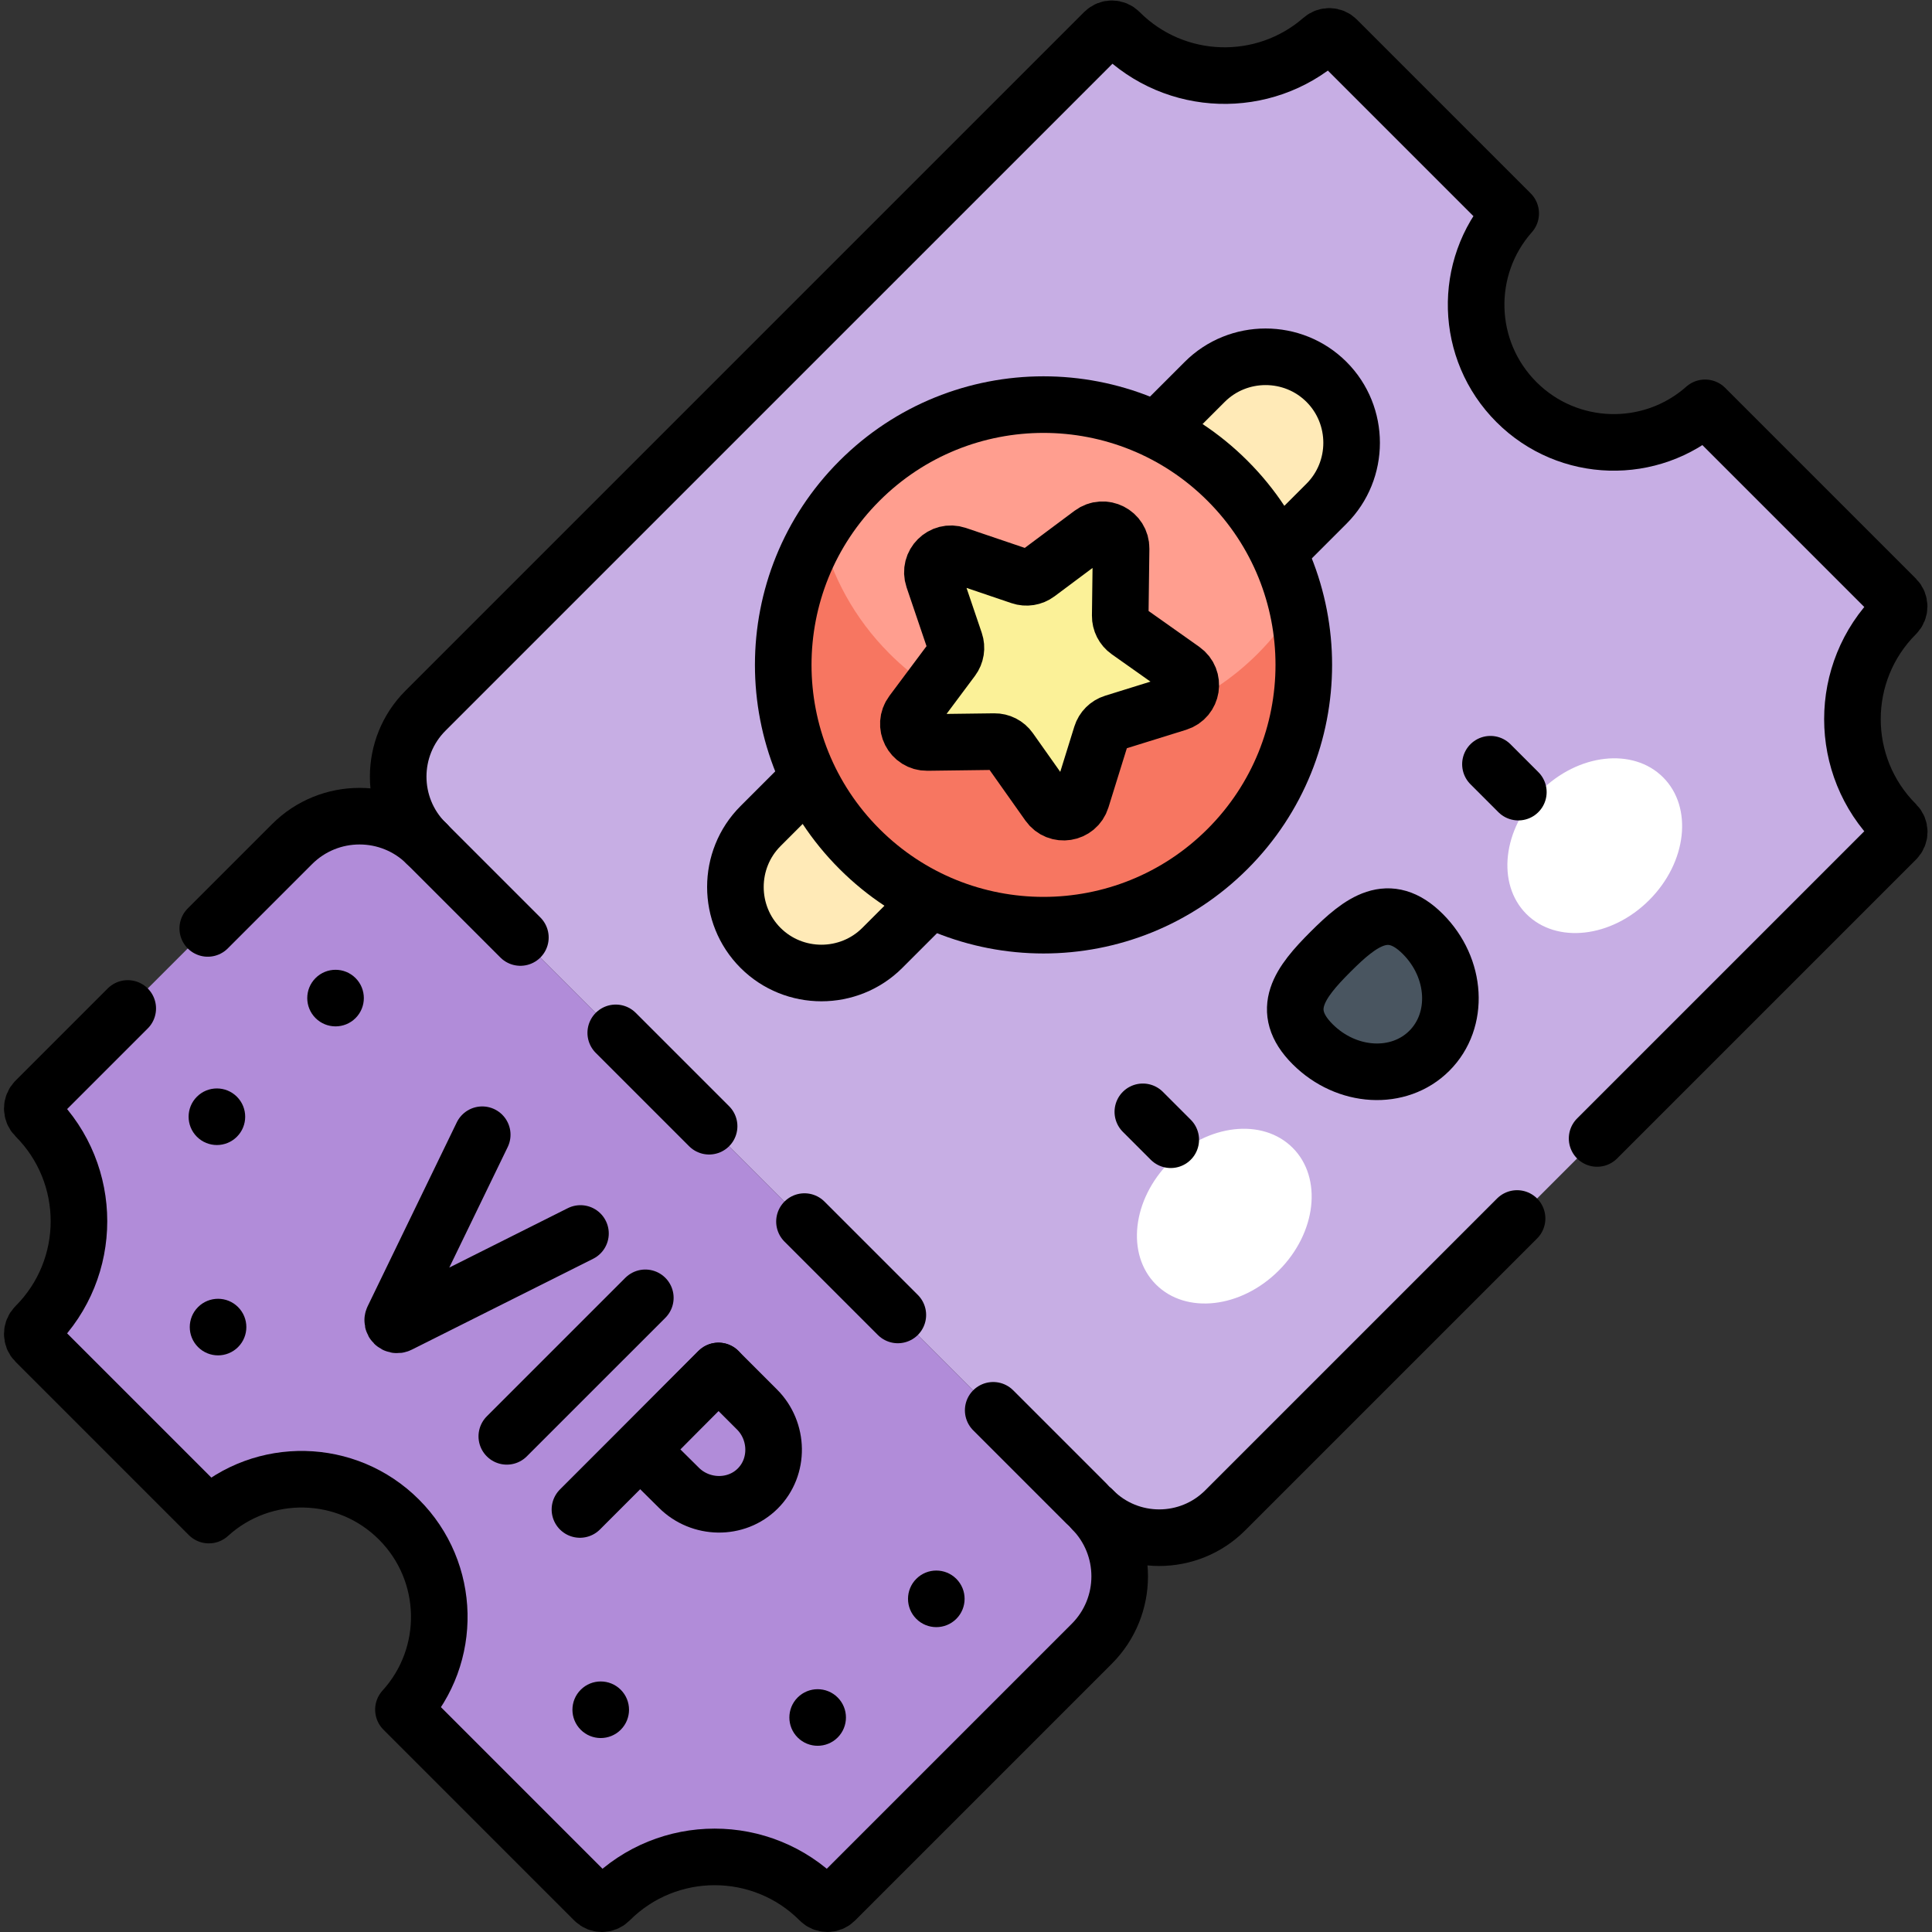<?xml version="1.0" encoding="UTF-8" standalone="no"?>
<!-- Created with Inkscape (http://www.inkscape.org/) -->

<svg
   version="1.1"
   id="svg10539"
   xml:space="preserve"
   width="682.667"
   height="682.667"
   viewBox="0 0 682.667 682.667"
   xmlns="http://www.w3.org/2000/svg"
   xmlns:svg="http://www.w3.org/2000/svg"><rect x="0" y="0" width="682.667" height="682.667" fill="#333333" stroke="none"/><defs
     id="defs10543"><clipPath
       clipPathUnits="userSpaceOnUse"
       id="clipPath10553"><path
         d="M 0,512 H 512 V 0 H 0 Z"
         id="path10551" /></clipPath></defs><g
     id="g10545"
     transform="matrix(1.333,0,0,-1.333,0,682.667)"><g
       id="g10547"><g
         id="g10549"
         clip-path="url(#clipPath10553)"><g
           id="g10555"
           transform="translate(350.44,501.761)"><path
             d="m 0,0 c -15.442,-13.483 -38.912,-12.869 -53.623,1.842 -0.013,0.012 -0.027,0.027 -0.041,0.041 -1.123,1.125 -2.935,1.15 -4.059,0.026 l -179.925,-179.926 c -9.658,-9.658 -9.658,-25.317 0,-34.974 l 177.004,-177.005 c 9.658,-9.658 25.317,-9.658 34.975,0 l 177.832,177.832 c 1.119,1.119 1.119,2.934 0,4.053 l -0.047,0.047 c -15.357,15.357 -15.357,40.255 0,55.613 1.145,1.145 1.145,3.002 0,4.146 l -50.565,50.565 c -0.007,0 -0.012,0 -0.02,10e-4 -14.337,-12.705 -36.271,-12.2 -49.997,1.526 -13.727,13.727 -14.231,35.66 -1.527,49.998 0,0.008 0,0.012 -10e-4,0.02 L 3.924,-0.113 C 2.853,0.959 1.142,0.997 0,0"
             style="fill:#c7aee4;fill-opacity:1;fill-rule:nonzero;stroke:none"
             id="path10557" /></g><g
           id="g10559"
           transform="translate(342.651,207.875)"><path
             d="m 0,0 c 7.968,-7.969 6.316,-22.539 -3.689,-32.544 -10.006,-10.006 -24.577,-11.658 -32.544,-3.69 -7.969,7.968 -6.317,22.539 3.689,32.545 C -22.539,6.316 -7.968,7.968 0,0"
             style="fill:#ffffff;fill-opacity:1;fill-rule:nonzero;stroke:none"
             id="path10561" /></g><g
           id="g10563"
           transform="translate(404.616,269.84)"><path
             d="M 0,0 C 7.968,-7.968 22.539,-6.315 32.544,3.69 42.55,13.695 44.202,28.266 36.234,36.234 28.266,44.202 13.695,42.551 3.689,32.545 -6.316,22.539 -7.968,7.969 0,0"
             style="fill:#ffffff;fill-opacity:1;fill-rule:nonzero;stroke:none"
             id="path10565" /></g><g
           id="g10567"
           transform="translate(377.155,264.549)"><path
             d="m 0,0 c -9.027,9.027 -16.415,3.336 -24.482,-4.73 -8.067,-8.068 -13.758,-15.456 -4.731,-24.483 9.026,-9.027 22.884,-9.805 30.951,-1.738 C 9.805,-22.884 9.027,-9.026 0,0"
             style="fill:#495560;fill-opacity:1;fill-rule:nonzero;stroke:none"
             id="path10569" /></g><g
           id="g10571"
           transform="translate(302.94,217.409)"><path
             d="M 0,0 7.398,-7.398"
             style="fill:none;stroke:#000000;stroke-width:15;stroke-linecap:round;stroke-linejoin:round;stroke-miterlimit:10;stroke-dasharray:none;stroke-opacity:1"
             id="path10573" /></g><g
           id="g10575"
           transform="translate(377.155,264.549)"><path
             d="m 0,0 c -9.027,9.027 -16.415,3.336 -24.482,-4.73 -8.067,-8.068 -13.758,-15.456 -4.731,-24.483 9.026,-9.026 22.884,-9.805 30.951,-1.738 C 9.805,-22.884 9.027,-9.026 0,0 Z"
             style="fill:none;stroke:#000000;stroke-width:15;stroke-linecap:round;stroke-linejoin:round;stroke-miterlimit:10;stroke-dasharray:none;stroke-opacity:1"
             id="path10577" /></g><g
           id="g10579"
           transform="translate(395.082,309.551)"><path
             d="M 0,0 7.398,-7.397"
             style="fill:none;stroke:#000000;stroke-width:15;stroke-linecap:round;stroke-linejoin:round;stroke-miterlimit:10;stroke-dasharray:none;stroke-opacity:1"
             id="path10581" /></g><g
           id="g10583"
           transform="translate(113.192,288.368)"><path
             d="m 0,0 c -9.879,9.88 -25.897,9.88 -35.776,0 l -68.003,-68.003 c -1.14,-1.14 -1.14,-3.006 0,-4.146 15.357,-15.358 15.357,-40.256 0,-55.614 -1.14,-1.14 -1.14,-3.006 0,-4.146 l 45.942,-45.943 h 0.02 c 14.327,13.054 36.531,12.661 50.379,-1.187 13.848,-13.849 14.242,-36.052 1.188,-50.38 0,-0.008 0,-0.013 0,-0.013 l 50.59,-50.596 c 1.119,-1.12 2.934,-1.12 4.053,0 l 0.047,0.046 c 15.357,15.357 40.256,15.357 55.614,0 l 0.046,-0.046 c 1.115,-1.116 2.939,-1.116 4.053,0 l 68.05,68.049 c 9.88,9.879 9.88,25.897 0,35.776 z"
             style="fill:#b18cd9;fill-opacity:1;fill-rule:nonzero;stroke:none"
             id="path10585" /></g><g
           id="g10587"
           transform="translate(351.624,378.608)"><path
             d="m 0,0 -117.742,-117.741 c -8.878,-8.878 -23.406,-8.878 -32.284,0 -8.878,8.878 -8.878,23.406 0,32.284 L -32.284,32.285 c 8.878,8.878 23.406,8.878 32.284,0 C 8.878,23.406 8.878,8.879 0,0"
             style="fill:#ffeab7;fill-opacity:1;fill-rule:nonzero;stroke:none"
             id="path10589" /></g><g
           id="g10591"
           transform="translate(252.59,344.144)"><path
             d="m 0,0 -50.992,-50.992 c -8.878,-8.878 -8.878,-23.406 0,-32.284 8.878,-8.878 23.407,-8.878 32.284,0 l 50.993,50.992 z"
             style="fill:#ffeab7;fill-opacity:1;fill-rule:nonzero;stroke:none"
             id="path10593" /></g><g
           id="g10595"
           transform="translate(325.398,384.667)"><path
             d="m 0,0 c 26.944,-26.944 26.944,-70.63 0,-97.574 -26.945,-26.945 -70.63,-26.945 -97.575,0 -26.944,26.944 -26.944,70.63 0,97.574 C -70.63,26.945 -26.945,26.945 0,0"
             style="fill:#ff9e8f;fill-opacity:1;fill-rule:nonzero;stroke:none"
             id="path10597" /></g><g
           id="g10599"
           transform="translate(333.386,338.838)"><path
             d="m 0,0 c -26.944,-26.944 -70.63,-26.944 -97.575,0 -9.338,9.338 -15.433,20.687 -18.298,32.653 -16.012,-26.527 -12.584,-61.504 10.311,-84.398 26.945,-26.944 70.63,-26.944 97.575,0 17.606,17.606 23.701,42.36 18.299,64.921 C 7.479,8.483 4.05,4.05 0,0"
             style="fill:#f77661;fill-opacity:1;fill-rule:nonzero;stroke:none"
             id="path10601" /></g><g
           id="g10603"
           transform="translate(62.797,221.411)"><path
             d="m 0,0 c 2.929,-2.929 2.929,-7.678 0,-10.606 -2.929,-2.93 -7.678,-2.93 -10.606,0 -2.929,2.928 -2.929,7.677 0,10.606 C -7.678,2.929 -2.929,2.929 0,0"
             style="fill:#000000;fill-opacity:1;fill-rule:nonzero;stroke:none"
             id="path10605" /></g><g
           id="g10607"
           transform="translate(63.105,165.654)"><path
             d="m 0,0 c 2.929,-2.93 2.929,-7.678 0,-10.607 -2.929,-2.929 -7.677,-2.929 -10.606,0 -2.929,2.929 -2.929,7.677 0,10.607 C -7.677,2.929 -2.929,2.929 0,0"
             style="fill:#000000;fill-opacity:1;fill-rule:nonzero;stroke:none"
             id="path10609" /></g><g
           id="g10611"
           transform="translate(164.543,64.216)"><path
             d="m 0,0 c 2.929,-2.929 2.929,-7.678 0,-10.606 -2.929,-2.929 -7.678,-2.929 -10.606,0 -2.93,2.928 -2.93,7.677 0,10.606 C -7.678,2.929 -2.929,2.929 0,0"
             style="fill:#000000;fill-opacity:1;fill-rule:nonzero;stroke:none"
             id="path10613" /></g><g
           id="g10615"
           transform="translate(253.653,365.073)"><path
             d="m 0,0 16.869,-5.721 c 1.533,-0.519 3.223,-0.252 4.52,0.716 L 35.665,5.648 c 3.266,2.438 7.908,0.072 7.856,-4.002 l -0.228,-17.812 c -0.02,-1.618 0.757,-3.143 2.078,-4.077 l 14.544,-10.285 c 3.327,-2.353 2.511,-7.5 -1.38,-8.709 l -17.01,-5.288 c -1.545,-0.48 -2.755,-1.69 -3.235,-3.236 l -5.288,-17.01 c -1.21,-3.891 -6.356,-4.706 -8.709,-1.378 l -10.285,14.543 c -0.934,1.321 -2.459,2.097 -4.077,2.077 L -7.88,-49.757 c -4.075,-0.052 -6.441,4.591 -4.004,7.857 l 10.654,14.276 c 0.968,1.297 1.235,2.987 0.715,4.52 l -5.72,16.869 C -7.543,-2.376 -3.859,1.309 0,0"
             style="fill:#fbf198;fill-opacity:1;fill-rule:nonzero;stroke:none"
             id="path10617" /></g><g
           id="g10619"
           transform="translate(94.249,252.862)"><path
             d="m 0,0 c 2.929,-2.929 2.929,-7.677 0,-10.606 -2.929,-2.929 -7.678,-2.929 -10.607,0 -2.929,2.929 -2.929,7.677 0,10.606 C -7.678,2.93 -2.929,2.93 0,0"
             style="fill:#000000;fill-opacity:1;fill-rule:nonzero;stroke:none"
             id="path10621" /></g><g
           id="g10623"
           transform="translate(423.356,210.349)"><path
             d="m 0,0 79.247,79.248 c 1.119,1.119 1.119,2.934 0,4.053 l -0.046,0.047 c -15.358,15.357 -15.358,40.256 0,55.613 1.145,1.145 1.145,3.002 0,4.146 l -50.565,50.565 c -0.008,0 -0.012,0 -0.02,0.001 -14.338,-12.705 -36.272,-12.2 -49.998,1.526 -13.726,13.727 -14.231,35.66 -1.526,49.998 -10e-4,0.008 -10e-4,0.012 -10e-4,0.02 l -46.082,46.082 c -1.072,1.072 -2.782,1.11 -3.925,0.113 -15.441,-13.483 -38.911,-12.869 -53.622,1.842 -0.014,0.013 -0.027,0.027 -0.041,0.041 -1.123,1.125 -2.935,1.15 -4.059,0.026 L -310.564,113.396 c -9.658,-9.659 -9.658,-25.318 0,-34.975"
             style="fill:none;stroke:#000000;stroke-width:15;stroke-linecap:round;stroke-linejoin:round;stroke-miterlimit:10;stroke-dasharray:none;stroke-opacity:1"
             id="path10625" /></g><g
           id="g10627"
           transform="translate(289.796,111.765)"><path
             d="m 0,0 c 9.658,-9.658 25.316,-9.658 34.975,0 l 77.371,77.371"
             style="fill:none;stroke:#000000;stroke-width:15;stroke-linecap:round;stroke-linejoin:round;stroke-miterlimit:10;stroke-dasharray:none;stroke-opacity:1"
             id="path10629" /></g><g
           id="g10631"
           transform="translate(33.86,244.812)"><path
             d="m 0,0 -24.447,-24.447 c -1.14,-1.14 -1.14,-3.006 0,-4.147 15.357,-15.357 15.357,-40.256 0,-55.613 -1.14,-1.141 -1.14,-3.006 0,-4.147 l 45.942,-45.942 h 0.02 c 14.327,13.054 36.531,12.66 50.379,-1.187 13.848,-13.849 14.242,-36.052 1.188,-50.38 0.001,-0.008 0.001,-0.013 0.001,-0.013 l 50.589,-50.597 c 1.12,-1.12 2.934,-1.12 4.053,0 l 0.047,0.046 c 15.357,15.358 40.256,15.358 55.614,0 l 0.046,-0.046 c 1.115,-1.115 2.939,-1.115 4.053,0 l 68.05,68.05 c 9.88,9.879 9.88,25.897 0,35.776"
             style="fill:none;stroke:#000000;stroke-width:15;stroke-linecap:round;stroke-linejoin:round;stroke-miterlimit:10;stroke-dasharray:none;stroke-opacity:1"
             id="path10633" /></g><g
           id="g10635"
           transform="translate(113.192,288.368)"><path
             d="M 0,0 C -9.879,9.88 -25.897,9.88 -35.776,0 L -58.119,-22.343"
             style="fill:none;stroke:#000000;stroke-width:15;stroke-linecap:round;stroke-linejoin:round;stroke-miterlimit:10;stroke-dasharray:none;stroke-opacity:1"
             id="path10637" /></g><g
           id="g10639"
           transform="translate(325.398,384.667)"><path
             d="m 0,0 c 26.944,-26.944 26.944,-70.63 0,-97.574 -26.945,-26.945 -70.63,-26.945 -97.575,0 -26.944,26.944 -26.944,70.63 0,97.574 C -70.63,26.945 -26.945,26.945 0,0 Z"
             style="fill:none;stroke:#000000;stroke-width:15;stroke-linecap:round;stroke-linejoin:round;stroke-miterlimit:10;stroke-dasharray:none;stroke-opacity:1"
             id="path10641" /></g><g
           id="g10643"
           transform="translate(244.937,271.922)"><path
             d="m 0,0 -11.055,-11.055 c -8.878,-8.878 -23.406,-8.878 -32.284,0 -8.878,8.878 -8.878,23.407 0,32.284 l 11.054,11.055"
             style="fill:none;stroke:#000000;stroke-width:15;stroke-linecap:round;stroke-linejoin:round;stroke-miterlimit:10;stroke-dasharray:none;stroke-opacity:1"
             id="path10645" /></g><g
           id="g10647"
           transform="translate(306.65,398.204)"><path
             d="m 0,0 12.689,12.689 c 8.878,8.878 23.406,8.878 32.285,0 8.878,-8.878 8.878,-23.406 0,-32.285 L 33.21,-31.358"
             style="fill:none;stroke:#000000;stroke-width:15;stroke-linecap:round;stroke-linejoin:round;stroke-miterlimit:10;stroke-dasharray:none;stroke-opacity:1"
             id="path10649" /></g><g
           id="g10651"
           transform="translate(171.061,168.106)"><path
             d="M 0,0 -36.719,-36.719"
             style="fill:none;stroke:#000000;stroke-width:15;stroke-linecap:round;stroke-linejoin:round;stroke-miterlimit:10;stroke-dasharray:none;stroke-opacity:1"
             id="path10653" /></g><g
           id="g10655"
           transform="translate(127.828,211.34)"><path
             d="m 0,0 -23.613,-48.722 c -0.478,-1.003 0.579,-2.046 1.576,-1.554 l 48.079,24.1"
             style="fill:none;stroke:#000000;stroke-width:15;stroke-linecap:round;stroke-linejoin:round;stroke-miterlimit:10;stroke-dasharray:none;stroke-opacity:1"
             id="path10657" /></g><g
           id="g10659"
           transform="translate(190.447,148.721)"><path
             d="M 0,0 -36.719,-36.719"
             style="fill:none;stroke:#000000;stroke-width:15;stroke-linecap:round;stroke-linejoin:round;stroke-miterlimit:10;stroke-dasharray:none;stroke-opacity:1"
             id="path10661" /></g><g
           id="g10663"
           transform="translate(200.874,117.569)"><path
             d="m 0,0 c -5.723,-5.723 -15.204,-5.52 -20.927,0.203 -2.838,2.838 -10.199,10.108 -10.199,10.108 0,0 7.478,7.569 10.362,10.453 2.369,2.37 10.337,10.387 10.337,10.387 0,0 6.87,-6.87 10.224,-10.223 C 5.52,15.205 5.723,5.724 0,0 Z"
             style="fill:none;stroke:#000000;stroke-width:15;stroke-linecap:round;stroke-linejoin:round;stroke-miterlimit:10;stroke-dasharray:none;stroke-opacity:1"
             id="path10665" /></g><g
           id="g10667"
           transform="translate(253.653,365.073)"><path
             d="m 0,0 16.869,-5.721 c 1.533,-0.519 3.223,-0.252 4.52,0.716 L 35.665,5.648 c 3.266,2.438 7.908,0.072 7.856,-4.002 l -0.228,-17.812 c -0.02,-1.618 0.757,-3.143 2.078,-4.077 l 14.544,-10.285 c 3.327,-2.353 2.511,-7.5 -1.38,-8.709 l -17.01,-5.288 c -1.545,-0.48 -2.755,-1.69 -3.235,-3.236 l -5.288,-17.01 c -1.21,-3.891 -6.356,-4.706 -8.709,-1.378 l -10.285,14.543 c -0.934,1.321 -2.459,2.097 -4.077,2.077 L -7.88,-49.757 c -4.075,-0.052 -6.441,4.591 -4.004,7.857 l 10.654,14.276 c 0.968,1.297 1.235,2.987 0.715,4.52 l -5.72,16.869 C -7.543,-2.376 -3.859,1.309 0,0 Z"
             style="fill:none;stroke:#000000;stroke-width:15;stroke-linecap:round;stroke-linejoin:round;stroke-miterlimit:10;stroke-dasharray:none;stroke-opacity:1"
             id="path10669" /></g><g
           id="g10671"
           transform="translate(113.192,288.368)"><path
             d="M 0,0 26.523,-26.523"
             style="fill:none;stroke:#000000;stroke-width:15;stroke-linecap:round;stroke-linejoin:round;stroke-miterlimit:10;stroke-dasharray:35;stroke-dashoffset:0;stroke-opacity:1"
             id="path10673" /></g><g
           id="g10675"
           transform="translate(163.219,238.342)"><path
             d="M 0,0 26.523,-26.523"
             style="fill:none;stroke:#000000;stroke-width:15;stroke-linecap:round;stroke-linejoin:round;stroke-miterlimit:10;stroke-dasharray:35;stroke-dashoffset:0;stroke-opacity:1"
             id="path10677" /></g><g
           id="g10679"
           transform="translate(213.246,188.315)"><path
             d="M 0,0 26.523,-26.522"
             style="fill:none;stroke:#000000;stroke-width:15;stroke-linecap:round;stroke-linejoin:round;stroke-miterlimit:10;stroke-dasharray:35;stroke-dashoffset:0;stroke-opacity:1"
             id="path10681" /></g><g
           id="g10683"
           transform="translate(263.273,138.288)"><path
             d="M 0,0 26.523,-26.523"
             style="fill:none;stroke:#000000;stroke-width:15;stroke-linecap:round;stroke-linejoin:round;stroke-miterlimit:10;stroke-dasharray:35;stroke-dashoffset:0;stroke-opacity:1"
             id="path10685" /></g><g
           id="g10687"
           transform="translate(222.045,62.164)"><path
             d="m 0,0 c 2.929,-2.93 2.929,-7.678 0,-10.607 -2.929,-2.929 -7.678,-2.929 -10.607,0 -2.929,2.929 -2.929,7.677 0,10.607 C -7.678,2.929 -2.929,2.929 0,0"
             style="fill:#000000;fill-opacity:1;fill-rule:nonzero;stroke:none"
             id="path10689" /></g><g
           id="g10691"
           transform="translate(253.497,93.615)"><path
             d="m 0,0 c 2.929,-2.929 2.929,-7.678 0,-10.606 -2.929,-2.929 -7.678,-2.929 -10.606,0 -2.93,2.928 -2.93,7.677 0,10.606 C -7.678,2.929 -2.929,2.929 0,0"
             style="fill:#000000;fill-opacity:1;fill-rule:nonzero;stroke:none"
             id="path10693" /></g></g></g></g></svg>
